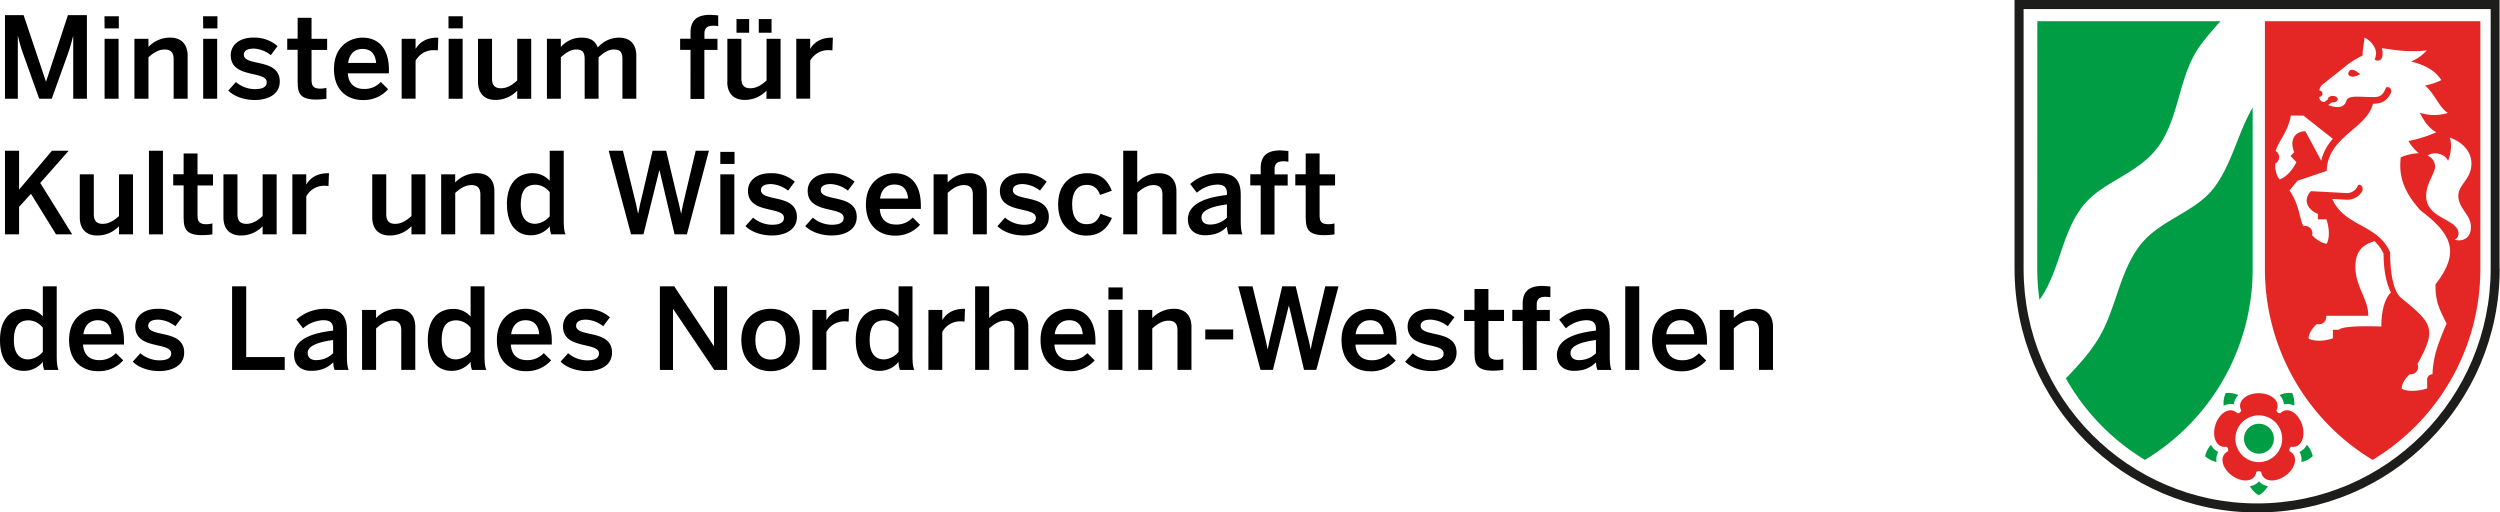 <svg id="Ebene_1" data-name="Ebene 1" xmlns="http://www.w3.org/2000/svg" viewBox="0 0 1122 230"><defs><style>.cls-1{fill:#1d1d1b;}.cls-2{fill:#009d45;}.cls-3{fill:#e42625;}</style></defs><title>Zeichenfläche 2</title><path class="cls-1" d="M1117.81,120.57c0,58.2-47,105.37-104.82,105.37s-104.8-47.17-104.8-105.37V4.06h209.62Zm4,0V0H904.13V120.57C904.13,181,952.88,230,1013,230s108.87-49,108.87-109.43"/><path class="cls-2" d="M1017.82,218.17a10.78,10.78,0,0,1-4.08,4.1,10.72,10.72,0,0,1-4-4.08,6.33,6.33,0,0,0,4.07-2.18,6.51,6.51,0,0,0,4.06,2.16m-23.06-10.82a10.73,10.73,0,0,1-5.13-2.6,10.86,10.86,0,0,1,2.62-5.13,6.42,6.42,0,0,0,3.3,3.21,6.39,6.39,0,0,0-.79,4.52M998,182.11a10.79,10.79,0,0,1,.89-5.71,10.82,10.82,0,0,1,5.69.92,6.28,6.28,0,0,0-2,4.16,6.59,6.59,0,0,0-4.56.63m25-4.78a10.67,10.67,0,0,1,5.7-.93,10.71,10.71,0,0,1,.9,5.69,6.37,6.37,0,0,0-4.59-.63,6.47,6.47,0,0,0-2-4.13m12.28,22.27a10.91,10.91,0,0,1,2.64,5.15,10.73,10.73,0,0,1-5.13,2.6,6.33,6.33,0,0,0-.82-4.55,6.61,6.61,0,0,0,3.31-3.2m-21.48,4a6.71,6.71,0,1,1,6.7-6.71,6.7,6.7,0,0,1-6.7,6.71M914.35,9.52h82.22c-3.05,3.36-6,6.79-8.76,10.43C977.44,33.79,978.46,53.09,968,66.63c-9.15,11.82-24.65,14.92-33.22,25.85-9.71,12.39-10.33,29.42-19.47,42.09a101.81,101.81,0,0,1-1-13.95ZM1011,48.36v72.26a100,100,0,0,1-48.35,85.78,100.27,100.27,0,0,1-35.49-36.59c5.25-5.48,10.4-11,14.42-17.54,8.16-13.25,9.38-30,19-42.36,9-11.42,24.78-14.59,33.2-25.82,8-10.72,10.5-24.27,17.17-35.73"/><path class="cls-3" d="M1024.23,196.91a10.49,10.49,0,1,1-10.48-10.49,10.49,10.49,0,0,1,10.48,10.49m-10.48-20.43c-5.45,0-10,3.52-7.89,7.75a1.73,1.73,0,0,1-1.75,1.27c-3.34-3.37-8.12-.08-9.8,5.1s.25,10.65,4.93,9.88a1.75,1.75,0,0,1,.68,2.06c-4.25,2.15-2.6,7.71,1.81,10.91s10.2,3.05,10.93-1.64a1.72,1.72,0,0,1,2.16,0c.73,4.69,6.53,4.84,10.94,1.64s6-8.76,1.82-10.91a1.76,1.76,0,0,1,.66-2.06c4.7.77,6.62-4.7,4.94-9.88s-6.46-8.47-9.81-5.1a1.73,1.73,0,0,1-1.74-1.27c2.16-4.23-2.44-7.75-7.88-7.75m45.47-143.2s-4.7-4.45-5.4,0c1.53,2.54,5.4,0,5.4,0m49.93,40.43c0,6.49-5.86,9.29-5.86,14.12,0,5.73,5.66,8.5,5.66,14,0,5.72-4.5,6.69-7.41,5.7a2.6,2.6,0,0,0,1.83-2.67c0-6.77-14.51-6.41-14.51-17,0-5.56,4-10,4-13.26a5.41,5.41,0,0,0-3.4-4.76c3-2.11,7.94-.81,9.23,2.41,1-2.68,2-6.68.76-10.55,6.82,2.61,9.74,7,9.75,12Zm-10.62-23a20.83,20.83,0,0,1-12.51-.11c1.58,3.25,4,7,7.41,8.75a57.82,57.82,0,0,1-12.5,3.92,19.81,19.81,0,0,0,4.6,5.5,22.66,22.66,0,0,0-8.1,1.86c-.3,4.17-1.44,12.82,9.12,24,14.07,10.64,17.58,18.7,6.49,33,0,7.25,1.21,10.16,5,17.57-.32.72-1.87,4.2-3.4,8.46a44,44,0,0,0-2.94,14.3,2.37,2.37,0,0,0-2.39,2.53v3.84c-4.38,1.37-8.83,1.43-11.43.16,0-3.35,3.3-6.24,3.63-6.52a4,4,0,0,0,.5,0,3.26,3.26,0,0,0,3.25-3.26,3.2,3.2,0,0,0-.3-1.38c8.93-15.94,6.57-18.25-7.27-29.57-3.8-3.09-5-12.15-5-20.48-5.5-12.85-20.39-11.36-26-24l6.5.35a7.72,7.72,0,0,0,6.78-3.49c1-1.56,0-3.67-1.65-3.1a5.33,5.33,0,0,1-5,3.62l-16.15-.87c-3.21,3.19-2.52,7.81,3.1,10.22v2.41h3.84c1.38,4.36,1.43,8.26.16,10.9-3.08,0-6.54-3.67-6.54-3.67,0-.38.06-.7.06-1a3.27,3.27,0,0,0-3.26-3.26,2.86,2.86,0,0,0-.73.09c-1.84-2.91-1.55-9.13-6.28-16l3.59-4.35,13.11-4.42c.38-15.37,18-18.92,20.77-30.16,3.78,0,6.14-1.12,8-4.71.47-.93.25-3.12-2.12-2.65-1.32,3.72-3.07,4.39-5.51,4.39-6.37,0-11.51-1.08-12.36,1.76-1.44,4.79-8.08,1.79-8.08,1.79l1.62-1.19.41,0c1.23,0,2.23-.64,2.23-1.44s-1-1.45-2.23-1.45-2.22.65-2.22,1.45a.76.76,0,0,0,0,.15l-1.53,1.1a2.23,2.23,0,0,1-2.36-2.27,1.44,1.44,0,0,0,.06-2.88,4.3,4.3,0,0,1,1.78-2.92l11.32-9a49.69,49.69,0,0,1,6.37-3.81c-.18-2.46.76-5.71.76-8a9.78,9.78,0,0,1,4.69,4.66,5.89,5.89,0,0,1-.08,5.05c.62,1,3.19,1,3.49-1.5a8.51,8.51,0,0,0-.27-3.45c4.41.48,10.61,2,20.16,1a19.74,19.74,0,0,1-7,5c4.75,1.12,10.6,3.46,13.52,8.33a27.8,27.8,0,0,1-7.28,2.41c4.56,4,6.34,9.91,10.25,12.32m-64.83,1.19L1047,62.31a22,22,0,0,0-5.24,9.81l-7.1-13.21c-4.55,0-7.34,3.77-5,9.39L1028,70l2.64,2.79c-2,3.91-4.62,6.64-7.52,7.74-2-2-2.05-6.32-2-7.09a3.18,3.18,0,0,0,.8-.59,3.27,3.27,0,0,0,0-4.61,4.11,4.11,0,0,0-.63-.49c1.84-5.41,5.41-8.23,6.87-15.9ZM1036.08,152c0-3.41,3.67-6.52,3.67-6.52.38,0,.69.06,1,.06a3.26,3.26,0,0,0,3.26-3.25,3.45,3.45,0,0,0,0-.57h18.87c0-7.78-5.77-12.89-5.77-22,0-6,2.34-9.7,8.54-11.48a17.39,17.39,0,0,1,4.11,5.65c0,8,1.38,13.43,3.28,17.39,0,0-4.29,3.27-4.29,15.27,0,0-17-.77-19.06,1.45H1047v3.84c-4.18,1.39-8.09,1.43-10.88.14m77.06-31.37V9.52h-96.69v111.1a100,100,0,0,0,48.34,85.78,100,100,0,0,0,48.35-85.78"/><path d="M2.23,6.8H10.6l10,29.77h.1L30.48,6.8H39V44.32H32.86v-28h-.1A77.45,77.45,0,0,1,30.53,24L23.22,44.32H17.59L10.34,24a65.85,65.85,0,0,1-2.28-7.91H8V44.32H2.23Z"/><path d="M46.94,44.32h6.28V17.4H46.94Zm0-31.59h6.38V7.3H46.89Z"/><path d="M60.33,17.4h6.29v3.65a13.33,13.33,0,0,1,9.84-4.16c4.71,0,7.75,2.79,7.75,8.12V44.32H77.93V26.58c0-3-1.27-4.36-4-4.36s-5,1.42-7.3,3.5v18.6H60.33Z"/><path d="M91.19,44.32h6.28V17.4H91.19Zm0-31.59h6.39V7.3H91.14Z"/><path d="M102.47,40.62l3.4-3.8A13.23,13.23,0,0,0,114.33,40c3.35,0,5.38-.86,5.38-3.09s-2.74-2.84-6-3.6c-4.62-1.06-10.15-2.28-10.15-8.52,0-4.72,4.06-7.91,10-7.91a15.85,15.85,0,0,1,11,3.8l-3,4.06A13.54,13.54,0,0,0,114,21.81c-3.45,0-4.57,1.22-4.57,2.74,0,2.18,2.69,2.84,5.89,3.55,4.61,1,10.24,2.18,10.24,8.47,0,5.68-5.12,8.31-11.26,8.31-5,0-9.42-1.77-11.86-4.26"/><path d="M133.58,37.28V22.36h-4.67v-5h4.67V8h6.24V17.4h7v5h-7V35.7c0,2.89.86,4.07,4,4.07a10.22,10.22,0,0,0,2.68-.36v4.91a29.69,29.69,0,0,1-4.56.36c-6.86,0-8.32-2.53-8.32-7.4"/><path d="M168.81,28.25c-.36-4.11-2.38-6.28-6.14-6.28-3,0-5.83,1.71-6.43,6.28ZM149.9,30.89c0-10.25,7.25-14,12.82-14,6,0,11.83,3.6,11.83,14.56v1.47H156.13c.26,4.86,3.25,7,7.21,7a9.74,9.74,0,0,0,7.55-3.14l3.3,3.25a14.55,14.55,0,0,1-11.31,4.87c-6.75,0-13-4.12-13-14"/><path d="M180.27,17.4h6.24v4.41h.1c1.67-2.69,4.57-4.92,9.69-4.92h.4l-.2,5.73c-.3-.05-1.31-.1-1.68-.1a9.12,9.12,0,0,0-8.31,4.76v17h-6.24Z"/><path d="M201.35,44.32h6.28V17.4h-6.28Zm-.06-31.59h6.39V7.3h-6.39Z"/><path d="M214.53,36.72V17.4h6.29V35.24c0,3,1.26,4.37,4,4.37s5-1.41,7.31-3.5V17.4h6.28V44.33h-6.28V40.67a13.37,13.37,0,0,1-9.85,4.17c-4.71,0-7.75-2.79-7.75-8.12"/><path d="M245.46,17.4h6.24v3.7a12.2,12.2,0,0,1,9.22-4.21c4.52,0,6.29,1.77,7.36,4.41a12.75,12.75,0,0,1,9.43-4.41c5.48,0,7.86,3.3,7.86,8.12V44.32h-6.23V26.58c0-3-.87-4.36-3.81-4.36-2.54,0-4.56,1.42-6.9,3.5v18.6H262.4V26.58c0-3-.87-4.36-3.81-4.36-2.49,0-4.57,1.42-6.89,3.5v18.6h-6.24Z"/><path d="M309.91,22.37h-4.67v-5h4.67V14.66c0-4.52,1.87-8,8.72-8,1.16,0,3.25.21,3.7.26v4.82a11.67,11.67,0,0,0-2.13-.2c-2.23,0-4.05.6-4.05,3.49V17.4H322v5h-5.88v22h-6.24Z"/><path d="M340.54,8.57h5.73V14.7h-5.73Zm-10,0h5.68V14.7h-5.68Zm-4.1,28.15V17.4h6.29V35.24c0,3,1.26,4.37,4,4.37s5-1.41,7.31-3.5V17.4h6.28V44.33H344V40.67a13.37,13.37,0,0,1-9.84,4.17c-4.72,0-7.76-2.79-7.76-8.12"/><path d="M357.37,17.4h6.24v4.41h.1c1.66-2.69,4.56-4.92,9.68-4.92h.4l-.2,5.73c-.3-.05-1.31-.1-1.67-.1a9.1,9.1,0,0,0-8.31,4.76v17h-6.24Z"/><polygon points="2.23 67.65 8.57 67.65 8.57 85.09 23.32 67.65 30.83 67.65 18.06 82.1 32.41 105.18 25.15 105.18 13.89 86.97 8.57 92.85 8.57 105.18 2.23 105.18 2.23 67.65"/><path d="M35.81,97.57V78.25H42.1V96.1c0,3,1.26,4.36,4,4.36s5-1.41,7.3-3.5V78.25h6.29v26.93H53.4v-3.65a13.36,13.36,0,0,1-9.84,4.16c-4.71,0-7.75-2.79-7.75-8.12"/><rect x="66.85" y="67.65" width="6.28" height="37.53"/><path d="M82.41,98.13V83.22H77.74v-5h4.67V68.87h6.24v9.38H95.6v5H88.65V96.56c0,2.89.85,4.06,4,4.06a10.22,10.22,0,0,0,2.68-.36v4.92a29.69,29.69,0,0,1-4.56.36c-6.86,0-8.32-2.54-8.32-7.41"/><path d="M100.28,97.57V78.25h6.29V96.1c0,3,1.27,4.36,4,4.36s5-1.41,7.3-3.5V78.25h6.29v26.93h-6.29v-3.65a13.34,13.34,0,0,1-9.83,4.16c-4.72,0-7.76-2.79-7.76-8.12"/><path d="M131.21,78.25h6.24v4.42h.1c1.67-2.69,4.56-4.93,9.68-4.93h.41l-.21,5.73c-.3,0-1.31-.1-1.67-.1a9.12,9.12,0,0,0-8.31,4.77v17h-6.24Z"/><path d="M167.06,97.57V78.25h6.29V96.1c0,3,1.26,4.36,4,4.36s5-1.41,7.31-3.5V78.25h6.28v26.93h-6.28v-3.65a13.4,13.4,0,0,1-9.84,4.16c-4.72,0-7.76-2.79-7.76-8.12"/><path d="M198,78.25h6.29V81.9a13.34,13.34,0,0,1,9.83-4.16c4.72,0,7.76,2.79,7.76,8.12v19.32h-6.28V87.43c0-3-1.28-4.36-4-4.36s-5,1.42-7.29,3.5v18.61H198Z"/><path d="M246.71,97.07V86.26a8.21,8.21,0,0,0-6.34-3.34c-4.71,0-6.64,3-6.64,9,0,5.68,2.43,8.52,6.43,8.52a9.08,9.08,0,0,0,6.55-3.39m-19.22-5.28c0-9.33,4.62-14.05,11.51-14.05a10.28,10.28,0,0,1,7.71,3.4V67.66H253V98.59c0,3.25.2,5.22.81,6.59h-6.44a10.2,10.2,0,0,1-.61-3.65,10.75,10.75,0,0,1-8.57,4.06c-6.13,0-10.65-4.47-10.65-13.8"/><path d="M273.18,67.65h6.39l4.77,19.42c.75,3,1.46,5.78,2,8.73h.1c.5-2.9,1.16-5.68,1.92-8.68l4.52-19.47h6.08l4.67,19.58c.81,3.19,1.41,5.42,2,8.57h.1c.57-3.25,1.12-5.23,1.83-8.42l4.67-19.73h5.93l-9.89,37.53h-5.53L296,76.42h-.1l-7.11,28.76h-5.57Z"/><path d="M323.28,105.18h6.29V78.25h-6.29Zm0-31.6h6.38V68.16h-6.38Z"/><path d="M334.55,101.48,338,97.67a13.19,13.19,0,0,0,8.45,3.2c3.36,0,5.38-.87,5.38-3.1s-2.74-2.84-6-3.6c-4.61-1.06-10.14-2.28-10.14-8.52,0-4.72,4.05-7.91,10-7.91a15.81,15.81,0,0,1,11,3.81l-3,4a13.61,13.61,0,0,0-7.61-2.94c-3.45,0-4.56,1.23-4.56,2.74,0,2.18,2.69,2.84,5.88,3.55,4.61,1,10.25,2.18,10.25,8.47,0,5.68-5.12,8.31-11.27,8.31-5,0-9.42-1.76-11.86-4.25"/><path d="M361.39,101.48l3.41-3.81a13.19,13.19,0,0,0,8.46,3.2c3.35,0,5.37-.87,5.37-3.1s-2.73-2.84-6-3.6c-4.61-1.06-10.14-2.28-10.14-8.52,0-4.72,4.05-7.91,10-7.91a15.81,15.81,0,0,1,11.05,3.81l-3,4a13.61,13.61,0,0,0-7.6-2.94c-3.46,0-4.57,1.23-4.57,2.74,0,2.18,2.69,2.84,5.88,3.55,4.62,1,10.25,2.18,10.25,8.47,0,5.68-5.12,8.31-11.26,8.31-5,0-9.44-1.76-11.87-4.25"/><path d="M407.55,89.1c-.36-4.1-2.39-6.28-6.14-6.28-3.05,0-5.84,1.72-6.44,6.28Zm-18.92,2.64c0-10.25,7.26-14,12.83-14,6,0,11.82,3.6,11.82,14.56v1.47H394.86c.26,4.87,3.25,7,7.21,7a9.72,9.72,0,0,0,7.55-3.14l3.3,3.25a14.52,14.52,0,0,1-11.3,4.87c-6.76,0-13-4.11-13-14"/><path d="M419,78.25h6.3V81.9a13.32,13.32,0,0,1,9.83-4.16c4.72,0,7.76,2.79,7.76,8.12v19.32h-6.28V87.43c0-3-1.28-4.36-4-4.36s-5,1.42-7.29,3.5v18.61H419Z"/><path d="M447.66,101.48l3.4-3.81a13.22,13.22,0,0,0,8.46,3.2c3.35,0,5.38-.87,5.38-3.1s-2.74-2.84-6-3.6c-4.62-1.06-10.15-2.28-10.15-8.52,0-4.72,4.05-7.91,10-7.91a15.78,15.78,0,0,1,11,3.81l-3,4a13.56,13.56,0,0,0-7.6-2.94c-3.45,0-4.57,1.23-4.57,2.74,0,2.18,2.69,2.84,5.88,3.55,4.62,1,10.25,2.18,10.25,8.47,0,5.68-5.12,8.31-11.26,8.31-5,0-9.43-1.76-11.86-4.25"/><path d="M474.89,91.74c0-10.3,6.95-14,12.94-14,6.69,0,9.53,3.7,11.15,7.87l-5.27,1.87c-1.06-3-3-4.51-6-4.51-3.54,0-6.53,2.33-6.53,8.77,0,5.73,2.32,8.87,6.43,8.87,2.84,0,4.82-.86,6.29-4.66l5.17,1.87c-1.93,4.32-5.12,7.92-11.61,7.92-6.23,0-12.58-4.16-12.58-14"/><path d="M504.1,67.65h6.29V81.9a13.36,13.36,0,0,1,9.83-4.15c4.72,0,7.76,2.79,7.76,8.11v19.32H521.7V87.43c0-3-1.28-4.36-4-4.36s-5,1.42-7.29,3.5v18.61H504.1Z"/><path d="M550.65,97.67V91.74c-7.46,1-11.41,2.84-11.41,5.78,0,2.13,1.48,3.25,3.76,3.25a10.72,10.72,0,0,0,7.65-3.1m-17.54,1c0-5.83,5-9.74,17.54-11.16v-.81c0-2.68-1.41-3.86-4.4-3.86a14.68,14.68,0,0,0-9.09,3.65l-3-3.9a19.29,19.29,0,0,1,13-4.87c7.2,0,9.68,3.46,9.68,9.74V98.59c0,3.24.2,5.22.76,6.59h-6.29a9.86,9.86,0,0,1-.61-3.45c-2.74,2.79-5.93,3.85-9.93,3.85-4.37,0-7.61-2.43-7.61-6.89"/><path d="M565.8,83.22h-4.67v-5h4.67V75.51c0-4.51,1.88-8,8.72-8,1.17,0,3.26.22,3.71.27v4.81a11.76,11.76,0,0,0-2.13-.2c-2.24,0-4.06.6-4.06,3.49v2.39h5.88v5H572v22H565.8Z"/><path d="M586,98.13V83.22h-4.67v-5H586V68.87h6.24v9.38h6.94v5h-6.94V96.56c0,2.89.85,4.06,4,4.06a10.16,10.16,0,0,0,2.68-.36v4.92a29.46,29.46,0,0,1-4.56.36c-6.84,0-8.31-2.54-8.31-7.41"/><path d="M19.22,157.92V147.11a8.25,8.25,0,0,0-6.34-3.34c-4.71,0-6.65,3-6.65,9,0,5.68,2.44,8.53,6.44,8.53a9.09,9.09,0,0,0,6.55-3.4M0,152.64c0-9.33,4.62-14,11.51-14A10.26,10.26,0,0,1,19.22,142V128.51h6.24v30.93c0,3.25.2,5.23.81,6.59H19.83a10,10,0,0,1-.61-3.65,10.72,10.72,0,0,1-8.57,4.06C4.52,166.44,0,162,0,152.64"/><path d="M50,150c-.36-4.1-2.39-6.28-6.14-6.28-3,0-5.83,1.72-6.43,6.28ZM31,152.59c0-10.24,7.26-14,12.83-14,6,0,11.82,3.61,11.82,14.57v1.46H37.27c.26,4.87,3.25,7,7.2,7A9.79,9.79,0,0,0,52,158.48l3.3,3.25A14.54,14.54,0,0,1,44,166.59c-6.75,0-13-4.11-13-14"/><path d="M59.58,162.33l3.41-3.8a13.24,13.24,0,0,0,8.45,3.19c3.36,0,5.38-.86,5.38-3.09s-2.74-2.84-6-3.61C66.23,154,60.7,152.75,60.7,146.5c0-4.71,4-7.9,10-7.9a15.8,15.8,0,0,1,11,3.8l-3,4a13.61,13.61,0,0,0-7.61-2.94c-3.44,0-4.56,1.23-4.56,2.74,0,2.18,2.69,2.84,5.89,3.56,4.61,1,10.24,2.17,10.24,8.47,0,5.68-5.12,8.31-11.27,8.31-5,0-9.42-1.77-11.86-4.26"/><polygon points="104.16 128.5 110.5 128.5 110.5 160.25 127.79 160.25 127.79 166.03 104.16 166.03 104.16 128.5"/><path d="M149.51,158.53V152.6c-7.46,1-11.42,2.84-11.42,5.78,0,2.13,1.47,3.24,3.75,3.24a10.82,10.82,0,0,0,7.67-3.09m-17.55,1c0-5.83,5-9.73,17.55-11.16v-.81c0-2.68-1.43-3.85-4.42-3.85a14.62,14.62,0,0,0-9.08,3.65l-3-3.91a19.33,19.33,0,0,1,13-4.86c7.2,0,9.69,3.45,9.69,9.73v11.11c0,3.24.2,5.22.76,6.59h-6.29a9.83,9.83,0,0,1-.6-3.45c-2.74,2.79-5.94,3.86-9.95,3.86-4.36,0-7.6-2.43-7.6-6.9"/><path d="M162.49,139.1h6.29v3.66a13.33,13.33,0,0,1,9.84-4.17c4.72,0,7.76,2.79,7.76,8.12V166h-6.29V148.29c0-3-1.27-4.37-4-4.37s-5,1.43-7.3,3.5V166h-6.29Z"/><path d="M211.21,157.92V147.11a8.2,8.2,0,0,0-6.33-3.34c-4.71,0-6.64,3-6.64,9,0,5.68,2.43,8.53,6.43,8.53a9,9,0,0,0,6.54-3.4M192,152.64c0-9.33,4.61-14,11.51-14a10.22,10.22,0,0,1,7.7,3.41V128.51h6.25v30.93c0,3.25.2,5.23.81,6.59h-6.44a10.18,10.18,0,0,1-.62-3.65,10.7,10.7,0,0,1-8.57,4.06c-6.13,0-10.64-4.46-10.64-13.8"/><path d="M242,150c-.36-4.1-2.39-6.28-6.14-6.28-3,0-5.83,1.72-6.44,6.28ZM223,152.59c0-10.24,7.26-14,12.83-14,6,0,11.82,3.61,11.82,14.57v1.46H229.27c.25,4.87,3.24,7,7.2,7a9.79,9.79,0,0,0,7.56-3.14l3.3,3.25A14.55,14.55,0,0,1,236,166.59c-6.75,0-13-4.11-13-14"/><path d="M251.58,162.33l3.4-3.8a13.29,13.29,0,0,0,8.46,3.19c3.36,0,5.38-.86,5.38-3.09s-2.74-2.84-6-3.61c-4.61-1.06-10.14-2.27-10.14-8.52,0-4.71,4.05-7.9,10-7.9a15.8,15.8,0,0,1,11.05,3.8l-3,4a13.61,13.61,0,0,0-7.61-2.94c-3.45,0-4.56,1.23-4.56,2.74,0,2.18,2.69,2.84,5.89,3.56,4.6,1,10.23,2.17,10.23,8.47,0,5.68-5.11,8.31-11.26,8.31-5,0-9.42-1.77-11.86-4.26"/><polygon points="296.16 128.5 302.6 128.5 320.34 155.28 320.45 155.28 320.45 128.5 326.33 128.5 326.33 166.03 320.55 166.03 302.14 138.7 302.04 138.7 302.04 166.03 296.16 166.03 296.16 128.5"/><path d="M352.7,152.59c0-5-2.13-8.67-6.84-8.67-4.52,0-6.85,3.24-6.85,8.67,0,5.12,2.08,8.78,6.85,8.78,4.5,0,6.84-3.25,6.84-8.78m-20,0c0-9.93,6.54-14,13.14-14s13.13,4.07,13.13,14-6.59,14-13.13,14-13.14-4.16-13.14-14"/><path d="M364.63,139.1h6.25v4.42h.1c1.66-2.69,4.55-4.93,9.68-4.93h.4l-.2,5.73c-.3,0-1.31-.1-1.67-.1a9.11,9.11,0,0,0-8.31,4.77v17h-6.25Z"/><path d="M403.28,157.92V147.11a8.22,8.22,0,0,0-6.33-3.34c-4.72,0-6.64,3-6.64,9,0,5.68,2.42,8.53,6.43,8.53a9,9,0,0,0,6.54-3.4m-19.22-5.28c0-9.33,4.62-14,11.52-14a10.23,10.23,0,0,1,7.7,3.41V128.51h6.25v30.93c0,3.25.19,5.23.81,6.59h-6.45a10.2,10.2,0,0,1-.61-3.65,10.71,10.71,0,0,1-8.57,4.06c-6.13,0-10.65-4.46-10.65-13.8"/><path d="M416.68,139.1h6.23v4.42H423c1.67-2.69,4.56-4.93,9.68-4.93h.41l-.21,5.73c-.3,0-1.31-.1-1.67-.1a9.14,9.14,0,0,0-8.32,4.77v17h-6.23Z"/><path d="M437.63,128.5h6.3v14.26a13.28,13.28,0,0,1,9.83-4.16c4.72,0,7.76,2.79,7.76,8.11V166h-6.28V148.28c0-3-1.28-4.36-4-4.36s-5,1.42-7.29,3.5V166h-6.3Z"/><path d="M485.94,150c-.36-4.1-2.39-6.28-6.14-6.28-3,0-5.83,1.72-6.43,6.28ZM467,152.59c0-10.24,7.25-14,12.82-14,6,0,11.82,3.61,11.82,14.57v1.46h-18.4c.25,4.87,3.24,7,7.19,7a9.78,9.78,0,0,0,7.56-3.14l3.3,3.25A14.54,14.54,0,0,1,480,166.59c-6.74,0-13-4.11-13-14"/><path d="M497.46,166h6.28V139.1h-6.28Zm0-31.6h6.39V129h-6.39Z"/><path d="M510.85,139.1h6.29v3.66a13.32,13.32,0,0,1,9.83-4.17c4.72,0,7.76,2.79,7.76,8.12V166h-6.28V148.29c0-3-1.27-4.37-4-4.37s-5,1.43-7.31,3.5V166h-6.29Z"/><rect x="540.93" y="147.87" width="12.53" height="4.47"/><path d="M555.73,128.5h6.39l4.77,19.42c.75,3,1.46,5.78,2,8.73h.1c.5-2.9,1.17-5.68,1.93-8.68l4.52-19.47h6.08l4.66,19.58c.82,3.2,1.43,5.42,2,8.57h.11c.55-3.25,1.12-5.22,1.82-8.42l4.67-19.73h5.93L590.77,166h-5.53l-6.74-28.75h-.1L571.29,166h-5.58Z"/><path d="M621,150c-.36-4.1-2.39-6.28-6.14-6.28-3,0-5.84,1.72-6.44,6.28Zm-18.92,2.64c0-10.24,7.26-14,12.83-14,6,0,11.82,3.61,11.82,14.57v1.46H608.33c.26,4.87,3.25,7,7.21,7a9.79,9.79,0,0,0,7.56-3.14l3.29,3.25a14.53,14.53,0,0,1-11.3,4.86c-6.76,0-13-4.11-13-14"/><path d="M630.65,162.33l3.4-3.8a13.29,13.29,0,0,0,8.46,3.19c3.36,0,5.38-.86,5.38-3.09s-2.74-2.84-6-3.61c-4.61-1.06-10.14-2.27-10.14-8.52,0-4.71,4.05-7.9,10-7.9a15.8,15.8,0,0,1,11,3.8l-3,4a13.61,13.61,0,0,0-7.61-2.94c-3.45,0-4.56,1.23-4.56,2.74,0,2.18,2.69,2.84,5.88,3.56,4.61,1,10.24,2.17,10.24,8.47,0,5.68-5.11,8.31-11.26,8.31-5,0-9.42-1.77-11.86-4.26"/><path d="M661.76,159V144.07h-4.67v-5h4.67v-9.38H668v9.38h7v5h-7v13.34c0,2.89.86,4.06,4,4.06a10.22,10.22,0,0,0,2.68-.36V166a30.9,30.9,0,0,1-4.56.36c-6.85,0-8.32-2.54-8.32-7.41"/><path d="M683.38,144.07h-4.66v-5h4.66v-2.74c0-4.52,1.88-8,8.72-8,1.17,0,3.26.21,3.71.26v4.82a11.76,11.76,0,0,0-2.13-.2c-2.24,0-4,.6-4,3.49v2.39h5.88v5h-5.88v22h-6.25Z"/><path d="M716.26,158.53V152.6c-7.46,1-11.41,2.84-11.41,5.78,0,2.13,1.48,3.24,3.76,3.24a10.75,10.75,0,0,0,7.65-3.09m-17.54,1c0-5.83,5-9.73,17.54-11.16v-.81c0-2.68-1.41-3.85-4.4-3.85a14.62,14.62,0,0,0-9.09,3.65l-3-3.91a19.33,19.33,0,0,1,13-4.86c7.2,0,9.68,3.45,9.68,9.73v11.11c0,3.24.2,5.22.77,6.59h-6.3a9.82,9.82,0,0,1-.61-3.45c-2.74,2.79-5.93,3.86-9.93,3.86-4.37,0-7.61-2.43-7.61-6.9"/><rect x="729.41" y="128.5" width="6.28" height="37.53"/><path d="M760.38,150c-.36-4.1-2.39-6.28-6.14-6.28-3,0-5.83,1.72-6.43,6.28Zm-18.92,2.64c0-10.24,7.26-14,12.83-14,6,0,11.82,3.61,11.82,14.57v1.46H747.7c.26,4.87,3.25,7,7.2,7a9.79,9.79,0,0,0,7.56-3.14l3.29,3.25a14.52,14.52,0,0,1-11.3,4.86c-6.75,0-13-4.11-13-14"/><path d="M771.84,139.1h6.29v3.66a13.33,13.33,0,0,1,9.84-4.17c4.71,0,7.75,2.79,7.75,8.12V166h-6.29V148.29c0-3-1.26-4.37-4-4.37s-5,1.43-7.3,3.5V166h-6.29Z"/></svg>